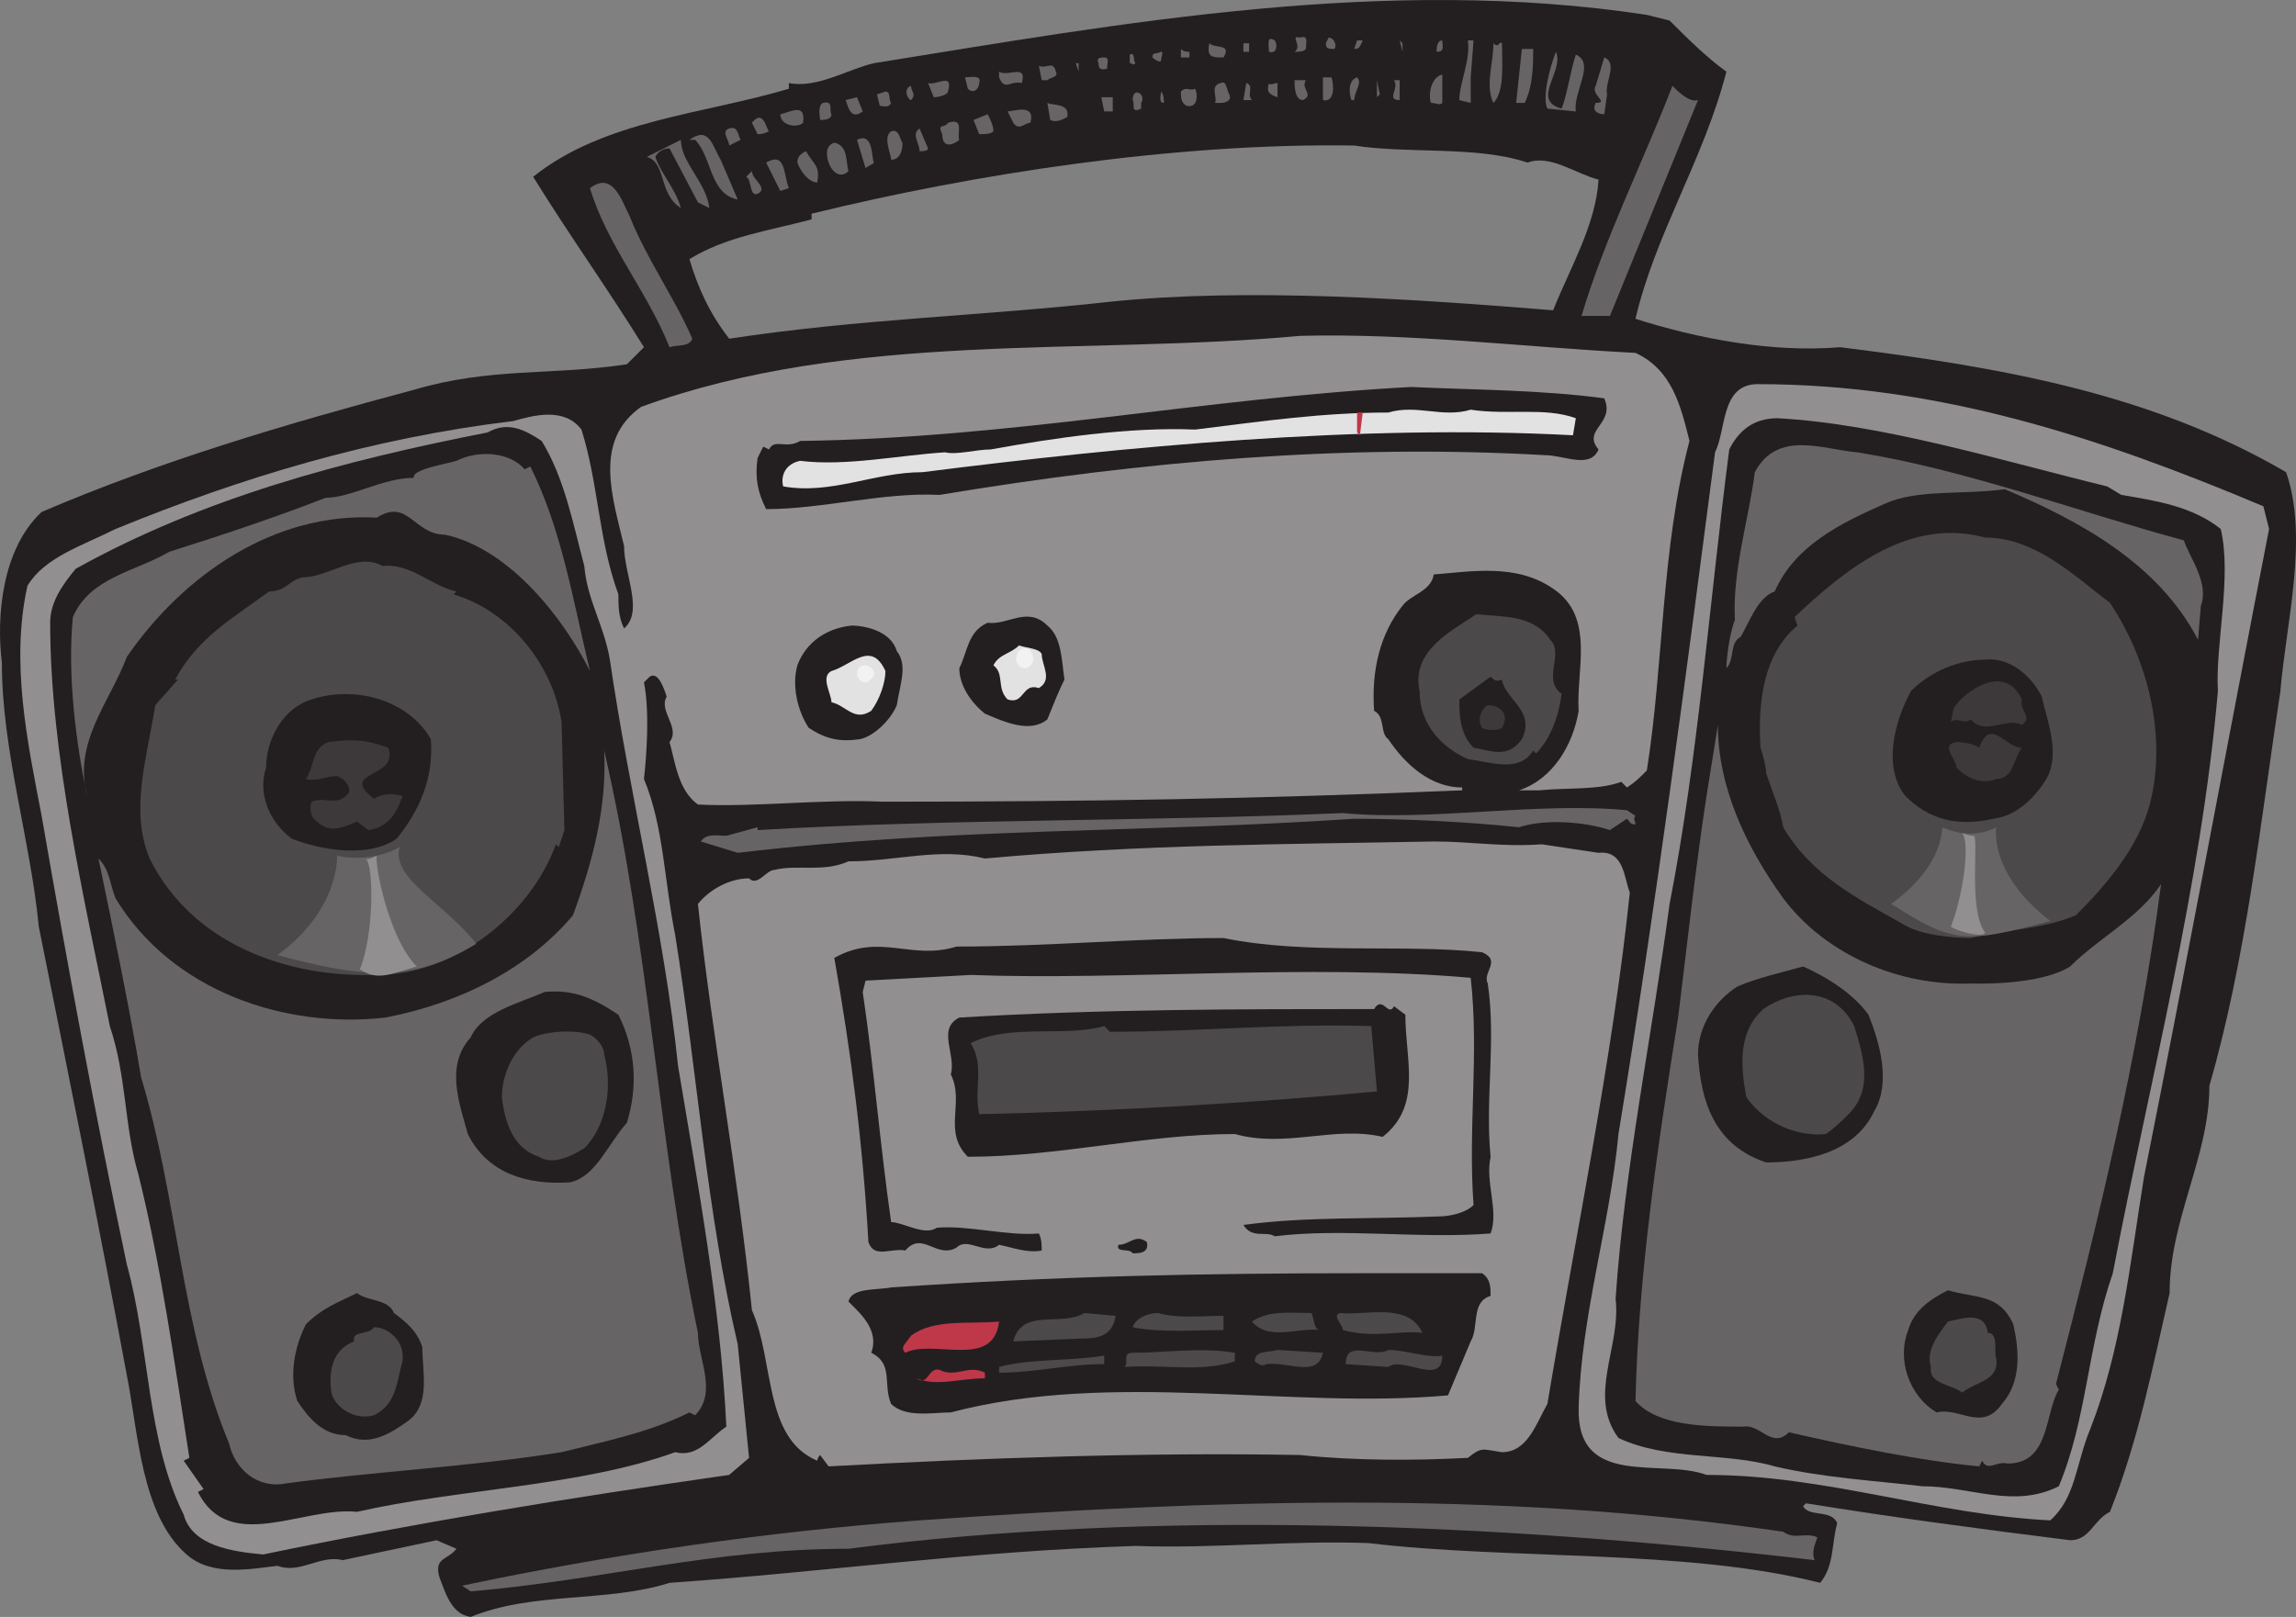 <svg xmlns="http://www.w3.org/2000/svg" width="606.107" height="426.924"><rect width="100%" height="100%" fill="#808080" stroke="none"/><path fill="#231f20" fill-rule="evenodd" d="M440.743 5.424c4.5 4.5 9.75 9.75 15 13.5-6 23.25-18.75 42.75-24 65.25 16.5 5.25 36 9 54 7.5 42 5.25 81.75 12 117.75 33 6 17.25 0 39.75-1.5 57.75-5.25 34.5-9 70.5-18.75 104.25 0 18.75-10.5 35.25-10.5 54.75-4.5 19.5-8.25 39-15.75 57.75-4.5 2.25-5.25 7.5-10.5 7.5-24-3-46.5-6-69.75-9.75l-.75.75c1.5 3 7.5.75 9 4.5-1.5 5.25-.75 11.25-4.5 15.75-35.25-9-81.75-6-119.25-10.5-21-.75-40.5 1.5-61.5.75-45 1.5-80.25 6.75-123 9.75-16.5 5.25-36 2.25-52.5 9-5.25-.75-6.75-6.75-8.25-10.5-1.5-5.25 2.25-4.5 4.5-7.5l-5.25-2.25-24.75 5.25c-6-1.5-11.25 3.75-17.25 1.5-6.75.75-17.25 3-24-3-12-10.5-12.75-32.25-15.75-47.25-7.5-40.5-15.75-81-23.25-118.5-2.25-23.25-9.75-46.5-9.75-69.75-1.5-12 0-30 10.5-39.75 31.5-13.5 64.5-23.25 98.25-32.25 20.25-6 36.75-3.75 56.25-6.75l4.5-4.5c-9.75-15.75-19.5-29.25-29.25-45 18.75-15 45-16.5 67.5-23.25v-1.5c7.5 1.5 15.75-3.75 22.5-5.25 65.25-10.5 135-23.25 204-12.75l6 1.5m-83.25 33c-47.25-.75-100.5 7.5-143.25 18v1.5c-11.25 3-22.5 4.5-32.25 10.5 2.25 7.5 5.25 14.25 10.5 21 34.5-5.25 66.75-6 100.5-9.75 36-3.75 80.25-.75 117 2.25 4.5-11.25 11.25-22.5 12-34.5-6-1.5-12.75-6.75-18.75-4.5-13.5-4.5-31.5-2.25-45.75-4.5"/><path fill="#676465" fill-rule="evenodd" d="M344.743 12.924c-.75.75-1.5.75-3 .75 2.25-1.5-1.5-4.5 1.5-3.75 2.25-.75 1.5 1.5 1.5 3m7.5 0c-1.5 0-2.25 0-2.25-1.5l.75-1.5c1.5 0 2.25 2.25 1.5 3m-15.75-2.25c.75.75.75 3.75-1.5 3 0-1.5-.75-4.5 1.5-3m23.25 0c-.75 1.5-.75 2.25-2.25 2.25l.75-2.25h1.5m10.5 3-.75-3 .75.75zm9 0c0-.75 0-3 1.5-3 0 1.5.75 3-1.5 3m9 6.75v6.75l-3-.75c0-4.5 3-10.5 2.25-15.75h1.5l-.75 9.75m-58.5-6.75h-1.5v-2.25h1.5v2.25m66.75-2.25c0 5.25.75 12.75-2.25 15.75-2.25-4.5 0-10.5 0-15.75 1.5 1.5 1.5-.75 2.25 0m-73.5 3.75c-3 0-4.5 0-3.75-3.75 1.5 1.5 6 0 3.75 3.75m81.75-2.25c0 3.75 0 9.75-2.25 14.25h-2.25l1.5-14.25h3m-90.75.75v1.5h-2.25v-2.25c.75.75 1.5.75 2.25.75m-7.5 2.25c0 .75-1.5 0-2.25-.75 0-1.5.75-.75 2.25-1.5.75 0 0 1.5 0 2.25m105.75 12.75c1.5-3.75 2.25-9.75 3.75-14.25 5.25 2.25-.75 9.75 0 15l-7.5-.75c-1.5-3 .75-11.25 2.25-15 2.25 5.25-6.75 12.75 1.5 15m-112.5-12c-.75.75-.75 0-1.5 0v-2.25c1.5-.75.75 1.5 1.5 2.25m-7.5 1.5c-.75 0-2.25.75-2.25-1.5-.75-1.5.75-1.5 1.5-1.5 1.5 0 .75 1.5.75 3m132 6.75-.75 5.25s-3.75 0-2.25-3c3.75 0-1.5-2.25 0-4.5l2.25-7.5c3.75 1.5 0 6.75.75 9.75m-139.5-6-.75-2.25h.75zm-6 0c.75 1.5-1.5 1.5-2.25 2.25h-1.5l-.75-3.75c2.25.75 3.75-1.5 4.5 1.5m-9 3c-3-.75-4.5 2.25-6-1.5v-1.5c2.25 1.5 7.5-2.25 6 3m111 5.25c-.75.75-1.5 0-3 0-.75-2.25 0-6.75 3-7.5v7.5m-122.25-5.25c0 1.5-1.5 3-3 1.5l-.75-3c1.5 0 4.5-.75 3.75 1.5m93-1.5c.75 2.25.75 6.75-2.25 6v-6h2.25m6 6h-.75c-.75-2.25-.75-5.25 1.5-6 1.5 1.5-.75 3.75-.75 6m-107.25-2.25c0 .75-2.25 1.5-3.75 1.5l-1.5-3.75c2.25.75 6.75-3 5.25 2.25m94.5-3c-1.5 2.25 2.25 3.75-.75 5.25-2.25 0-2.25-3.75-2.25-5.25h3m18.75 4.5v-4.5l.75 3.75zm6 .75c-3.75 0 0-3-1.5-5.25h1.5v5.25m-32.25-4.5v3.75c-2.25-.75-3-1.5-2.25-3.75 0 .75 1.5 0 2.25 0m-12.75 3c.75 1.5-.75 2.25-2.25 2.25h-1.5c.75-1.5-1.5-4.5 1.5-5.25 1.5-.75 1.5 1.5 2.25 3m6 1.5h-2.25l.75-4.5c2.25.75 0 3 1.5 4.5m-90 0c-.75 0-2.25-3 0-3.75 0 1.5 1.5 2.25 0 3.75m75-3c.75 1.5.75 5.25-2.25 4.5-1.5-.75-1.5-2.25-1.5-3.75 1.5-1.5 2.25 0 3.75-.75m132.75 3-23.25 57h-7.5c6-20.25 16.5-41.25 24-60.75 1.5 1.5 4.5 4.5 6.75 3.75m-213 .75c-.75 1.5-2.25.75-3 .75l-.75-3 2.25-.75c1.5 0 .75 2.25 1.5 3m66 0v1.5c-3 1.5-1.5-1.5-2.25-2.25 0-3.75 3.75-1.5 2.25.75m6 0c-1.5 0-.75-2.25-.75-3 .75.75.75 2.25.75 3m-79.5 2.25c-3 2.25-3.75-.75-4.5-3l3-.75 1.5 3.75m66 0h-2.25l-.75-3.75h3v3.75m-9-3 .75 3-.75-3m-65.25 3.75c0 1.5-2.25 1.5-3 1.5 0-.75-.75-3.75.75-4.5 3-.75 1.5 2.25 2.25 3m62.25.75c-1.5.75-3 1.5-4.5.75l-.75-4.5c1.5.75 6 0 5.25 3.75m-69.75 1.5c-1.5 1.5-6 .75-6-2.25 3-.75 6.75-3 6 2.25m60 0c-1.5 0-3 2.25-4.5 0l-1.5-3c1.5 0 7.5-2.25 6 3m-9.75 2.25c-.75.75-2.25.75-3.75.75l-1.5-3.75 3.75-1.5c.75 1.5 1.5 3 1.5 4.5m-59.25 0c-1.5.75-2.25.75-3 .75l-1.5-3c3-3.75 3.75 1.5 4.5 2.25m50.25 2.25c-.75.75-4.5 3-4.5-1.5-1.5-3 .75-1.5 1.5-3 4.5-1.5 2.25 3 3 4.5m-57.75 0-3 1.5c0-1.5-2.25-3.75 0-4.5s2.25 1.5 3 3m49.5 2.25c0 .75-1.5.75-2.25.75 0-2.25-2.25-4.5 0-6l2.25 5.25m-6.75-1.5c0 2.25-.75 4.5-3 4.5 0-1.5-2.25-6 0-7.5 2.25-.75 2.25 2.25 3 3m-43.5 15c-7.5-1.5-6.75-11.25-11.25-15.75h-1.5c5.25-3.75 6 1.5 8.25 5.25l4.5 10.5m36-9.75c-.75.75-1.5.75-2.25 1.5l-2.25-7.5c4.5-2.25 3.75 5.25 4.5 6m-43.5 12-3-1.5-7.5-14.25c-1.5 0-3 .75-3.75 2.25 1.5 4.5 5.25 8.25 6.75 13.5-6-3.75-3.75-12-9-13.5l9-4.5c0 6 6.75 11.25 7.5 18m36.75-9.75c-2.25 2.25-4.5 0-5.25-2.25s-.75-4.5 1.5-5.25c3.75.75 3 5.25 3.75 7.5m-8.25 3c-2.25 0-4.5-3-5.25-5.25 0-1.5.75-2.25 2.25-3 2.25 3.75 3.75 3.75 3 8.25m-7.5 1.5-2.25.75-3.75-7.5c5.25-3 4.5 3 6 6.75m-8.25 1.5c-2.25.75-1.5-3.75-3-4.5l1.5-1.5c0 2.25 4.5 4.5 1.5 6m-33.75 6c4.5 11.25 12 21.75 16.5 32.25-.75 2.25-3.75 1.5-6 2.25-6-15-16.5-27-21-42 6-4.5 8.25 3 10.5 7.5"/><path fill="#918f90" fill-rule="evenodd" d="M431.743 93.174c9.75 4.5 12 14.25 14.25 23.25-7.5 28.5-6.75 58.5-11.25 87-2.25 2.25-3 3-5.25 4.5l-1.5-1.5c-6 2.25-14.25 1.5-21.75 2.25h-5.25c9-3 14.25-12 15.75-21-.75-10.5 4.5-24.75-6.75-32.25-9.75-6.75-21.75-4.5-31.5-3.75-.75 4.5-6 5.25-8.25 8.25-6 7.5-8.25 17.25-7.5 27.75 3 1.5 1.5 6 3.75 7.5 4.5 6.75 11.25 12.75 19.5 12.75v.75c-54 2.25-98.25 3-153 3-15.75-.75-33.75 1.5-48.75.75-5.25-3.75-6-11.25-7.5-16.5 3-3.75-3-8.25-.75-12-.75-2.25-2.25-6.75-4.5-5.25l-1.5 1.5c1.5 7.5.75 18.75 0 25.5 5.25 12.75 5.25 26.25 8.25 41.25 6 37.5 8.25 72.75 16.5 108l3 30-5.25 4.5c-42 6-83.25 12.75-123 21-8.25-.75-18.75-2.25-21-10.5-9.75-19.5-9-44.25-15-66-8.25-39-15.75-79.5-22.5-118.5-3.75-19.5-8.25-40.5-3.75-60.75 4.5-7.5 14.25-10.5 23.25-15 33-13.5 67.5-24 105-28.5 5.25-1.5 13.5-3.75 18 2.25 4.5 14.25 4.5 29.25 9.75 43.5 0 3 0 6 1.5 9 5.25-4.5 0-14.25 0-21.75-3-12.75-8.25-27.75 4.5-36.75 55.5-20.25 117-13.5 174-18.75 29.25-.75 59.25 3 88.5 4.5m165.75 40.5 1.5 6c-11.25 57.75-21.75 114.75-33 171-3.75 23.25-6 45.75-14.25 66.75-3.75 9-3.75 18-10.5 24-30.75-1.5-59.25-12-90.75-12-12-4.5-34.5 3.75-33.75-18 .75-24.75 8.25-48 10.5-72 9.75-59.25 18-122.25 25.5-180 3-6 1.5-18 11.25-18 48 0 90.75 14.25 133.5 32.25"/><path fill="#231f20" fill-rule="evenodd" d="M423.493 105.174c3 6.75-6 8.25-1.5 13.5-2.25 5.25-9 1.5-14.25 1.5-52.5-3-105.75 1.5-159.75 10.5-15-.75-30.75 3.75-45.75 3.75-2.25-4.5-3-8.25-2.25-13.5l1.5-3 1.5.75c1.5-3 4.5 0 8.25-2.25 56.25-.75 105.75-11.25 161.25-14.25 15.75.75 34.5.75 51 3"/><path fill="#e3e2e2" fill-rule="evenodd" d="M388.243 108.174c9.75 1.5 19.5-.75 27.75 2.25l-.75 4.5c-56.25-3-118.5 3-171.75 9.75-12.75 0-24 6-36.75 3.75-.75-3 .75-6 4.5-6.75 12 1.5 26.25-1.5 38.25-2.25 3 .75 8.25-.75 12-.75 16.5-3 36.75-6 54-5.25 18-2.25 33.75-4.5 51-4.5 7.5-2.25 14.25 1.5 21.75-.75"/><path fill="#231f20" fill-rule="evenodd" d="m556.243 128.424 3.75 2.25c9 1.5 18.75 3 26.25 9 3 12.75-1.5 30.75-.75 42.75-4.5 51.75-18 102.75-27.75 153.75-6.75 19.5-6.75 38.25-14.25 56.25-12 6-23.25 0-36 0-12.75-1.5-26.25-2.25-39-5.25-12.75-3.75-28.5-1.5-41.25-7.5-8.25-11.25.75-24-.75-36.75 2.25-33.75 9.75-70.5 14.25-104.25 7.5-38.25 10.5-79.5 15.75-120 2.25-4.5 6-8.25 12.75-8.25 27.75 1.5 59.25 11.25 87 18m-402 21c.75 9 5.25 15.75 6.75 24.75 5.25 36 14.25 71.25 18 107.25 5.25 31.5 11.25 63.75 12.75 95.25-4.5 3-7.5 8.25-13.5 6.75-24.75 9-57.75 9.75-84 15.75-14.25-1.5-33.75 11.25-42-5.25l1.5-.75-5.25-7.5 1.5-.75c-3.75-24-7.5-51-13.5-75-3.75-12.75-3-25.5-7.5-39-6.75-33.75-15.75-72-15.75-106.5 0-5.25 3-9.75 6.75-14.25 33.75-18.75 70.5-28.5 108.75-36 5.25-3 9.75-.75 14.25 2.25 6 9.75 8.25 21.75 11.25 33"/><path fill="#676465" fill-rule="evenodd" d="M576.493 142.674c1.5 4.5 6.75 11.25 4.5 17.25l-.75 9c-10.5-20.25-31.5-31.5-51-39.75-11.25 1.5-23.25 0-31.5 3.75-12 5.25-24 11.25-29.25 23.25-4.5 1.5-6.75 8.25-9 12-3 1.5-1.5 6-3.75 8.25 0-2.25.75-9 2.25-12.75-.75-12.75 3.75-27 5.25-39 6-11.25 18-6 27-5.25 28.5 4.5 58.5 15.75 86.25 23.25m-438-18.75 1.5-.75c8.25 16.5 11.25 35.25 15.75 54-6.75-13.5-21-32.25-38.25-36-8.25 0-9.75-9.75-18-4.5-27-1.5-51 15-66 36.75-4.5 12-14.25 22.5-10.5 36.75-3-14.25-5.25-32.25-3.75-47.25 4.5-10.5 16.5-12 25.5-17.25 14.25-4.5 27.75-9 41.25-14.25 6.75 0 15-5.25 23.25-5.25-.75-2.25 9-3.75 11.25-4.5 6-3 14.25-2.25 18 2.25"/><path fill="#4c494a" fill-rule="evenodd" d="M556.993 159.174c10.5 15.75 15 36 10.5 53.25-3 11.25-11.25 21-19.5 29.25-9 3.75-18.75 3.75-27.75 6-4.5 0-13.5-.75-18-3.75-12-6.75-24-12.75-31.5-25.5-.75-4.5-3-9.75-4.5-14.25 0-1.5-.75-4.5-1.5-6.75-.75-12 .75-24.75 9.75-32.25l-.75-2.25c14.25-13.5 30.75-26.25 50.25-21 13.5 0 24 10.5 33 17.25m-436.5-3-.75.75c15 4.5 26.25 18.75 28.5 33.75l.75 28.5-1.5 4.5-.75-.75c-6.75 18.75-27 34.5-47.25 34.5-24 .75-48.75-8.25-60-30.75-5.25-12.75-.75-26.25 1.5-40.5l6-6.75h-.75c6-11.25 15.75-16.5 24.75-23.25 4.5 0 5.25-3 9-3.75 6.75 0 14.25-6.75 21-3 7.5-.75 12.75 5.25 19.5 6.75m288.75 12.75c3.75 3.75-2.25 10.5 3 14.25-.75 6-3 12-6.75 15.75l-.75-.75c-3.75 6-11.25 3-17.25 2.25-6.75-3-12.75-9-12.75-18-2.25-10.5 8.25-15.75 15-20.25 6.75.75 15 0 19.5 6.75"/><path fill="#231f20" fill-rule="evenodd" d="M276.493 165.174c3.75 3 3.75 9 4.5 14.25-1.5 3-3 6.75-4.5 10.5-4.5 3.75-11.25.75-16.5-1.5-3.75-3-6.75-7.5-6.75-12 2.25-4.5 2.25-9.75 7.5-12 5.25.75 10.5-4.5 15.75.75m-39.75 6.75c3 3.75.75 9 0 14.25-1.5 3.75-6 8.25-9.75 9-5.25.75-9 0-13.5-3-3-4.5-4.5-11.25-3-16.5 2.25-6 7.5-9.75 14.25-10.5 3.75 0 10.5 1.5 12 6.75"/><path fill="#e3e2e2" fill-rule="evenodd" d="M274.993 172.674c0 3 3 6.75-.75 9-4.5-1.5-3.75 4.5-8.25 3-3-3-.75-6.75-3.75-9 1.5-3 4.5-3 6.75-5.25 2.25.75 5.25.75 6 2.25m-41.25 4.5c0 3-1.5 7.5-3.75 10.5-4.5 3-6.75-1.5-10.5-2.25 0-2.25-3-6.75 0-8.25 5.25-1.5 10.5-8.25 14.25 0"/><path fill="#231f20" fill-rule="evenodd" d="M538.993 183.924c1.5 6.75 5.25 15.75.75 22.5-3 4.5-7.5 9-13.5 9.75-9.75 2.25-17.25 0-23.25-6-6-7.5-3-19.5 1.5-27.75 5.25-5.25 12.75-8.25 19.5-8.25 6-.75 12 3.75 15 9.75m-142.5-4.5c.75 5.25 9 8.25 5.25 15.75-3.75 5.25-8.25 3-12.75 2.25-3.75-3.75-3.75-9-3.75-12.75l8.25-6c.75.75 1.5 1.5 3 .75"/><path fill="#3d393a" fill-rule="evenodd" d="M533.743 184.674c-.75 3 3 4.5 0 6.75-3.75-2.25-9.75 3-13.5-1.5-1.5 1.5-3.75-.75-5.25.75l.75-3.75c3-4.5 13.5-12 18-2.25"/><path fill="#231f20" fill-rule="evenodd" d="M113.743 195.174c.75 10.5-3 18.75-9 26.25-7.5 5.25-20.25 3-27.75 0-6-4.5-9-12-6.75-18.75 0-7.5 4.5-15.75 12-18 11.25-3.75 25.5 0 31.5 10.5"/><path fill="#3d393a" fill-rule="evenodd" d="M396.493 192.174c-.75.75-4.5.75-5.25 0-1.5-2.25 0-5.25 1.5-6 3 0 6 2.25 3.75 6"/><path fill="#676465" fill-rule="evenodd" d="M470.743 237.174c11.25 15 30.75 23.25 49.5 22.5 0 0 18 .75 26.25-4.5 7.5-7.5 18-12.75 24-21.75-6 45.75-16.5 88.5-27.75 132l.75 1.5c-3.75 6-2.25 19.5-13.5 19.5-3-.75-5.25 2.25-6.75-.75l-.75 1.5c-15.75-1.5-33.75-5.25-50.25-9-4.5 4.5-7.5-2.25-12-1.5-9.75 0-22.5 0-28.5-6.75.75-33.75 6-68.25 11.25-101.25 2.25-18 4.5-39 7.5-58.5l3-18.75c0 16.5 7.5 32.25 17.25 45.75"/><path fill="#3d393a" fill-rule="evenodd" d="M533.743 197.424c-2.25 3-2.25 8.25-6.75 8.25-3.75 1.5-7.5 0-10.5-3 0-2.25-4.5-6 0-6.75 2.25 0 5.25.75 6 1.5 3-8.25 6.75 0 11.25 0m-431.25 0c3 8.25-13.5 6-3.75 13.5 2.25-1.5 4.5-1.5 7.5-.75-1.5 4.5-3.75 8.25-9 9l-3-2.25c-2.25.75-6.75 3.75-10.5 0-1.5-.75-2.25-3-1.5-5.25 3.75-1.5 6.75 1.5 9.75-2.25.75-1.5-.75-3.75-3-4.5-3 0-5.25 1.5-8.25.75 2.25-3 1.5-8.25 6-9.75 6-.75 9.75-.75 15.75 1.5"/><path fill="#676465" fill-rule="evenodd" d="M184.243 351.924c0 6.75 5.25 15.75-.75 21.75l-1.5-.75c-10.5 5.25-21.75 7.5-33.75 10.5-23.25 3.75-51 5.25-72.75 8.25-7.5 1.5-13.5-3.75-15-10.5-12.75-30.75-13.5-64.5-23.25-96.75-3-18-7.5-39.75-11.25-57.75 3 3 3 6.75 4.5 10.5 15 24.75 45 34.5 71.25 31.5 19.5-3.75 37.5-12.75 49.5-27 5.25-14.25 9-28.5 8.25-43.5 12 51.75 14.25 103.5 24.75 153.75m247.5-136.5c-.75.75 0 1.5 0 2.25-1.5 0-1.5-.75-2.25-1.5l-4.5 3c-6.75-2.25-17.25-3-24-.75-14.25-1.5-30.75-2.25-43.5-2.25-55.5 3.75-105.75 2.25-162.75 9l-9.75-3c1.5-2.25 4.5-1.5 6.75-1.5l8.25-2.25v.75c51-3 102.75-2.25 154.5-4.5 23.25 2.25 51-3 75-.75l2.25 1.5"/><path fill="#918f90" fill-rule="evenodd" d="M421.993 225.174c6.75-.75 6.75 6.75 8.25 10.5-4.5 43.5-14.25 90-21.75 135-3 5.25-5.25 12.75-12 12.75-5.25-.75-5.25-1.5-9 1.5-14.25.75-30 .75-44.25-.75-40.5-.75-83.25.75-124.5 3l-2.25-3c-.75.75-.75 1.5-.75 1.5-14.25-6-11.25-26.25-17.25-39.75-3.75-36.75-10.5-72-14.25-107.25 3-3.75 8.25-6.75 13.5-6.75 2.25 2.25 4.5-2.25 6.75-2.25 6-1.5 12.75.75 19.5-2.25 12.75 0 24-3.75 36-.75 41.25-3.75 80.25-3.75 118.5-4.5 9.75 0 18 1.5 28.5.75l15 2.25"/><path fill="#231f20" fill-rule="evenodd" d="M391.243 251.424c5.25 2.25 0 5.25 1.5 8.25 2.25 15-.75 30.75.75 45.75-1.5 6.75 2.25 14.25 0 20.25-18.75 1.5-39-1.5-57 .75-2.25-1.5-6 .75-8.25-3 16.5-2.25 33.75-1.5 51.75-2.25 2.25 0 6.75-.75 9-3-1.5-20.25 1.5-39.75-.75-60-42.75-3.75-91.5.75-132-.75l-27.75 1.5-.75 3c3 20.25 4.5 39.75 7.5 60.75 3 0 9 3.75 12 1.5 8.25-.75 18.75 2.25 27 1.5.75 1.5.75 3 .75 4.5-3.75.75-7.5-.75-11.25-1.5-3.75 3-8.25-2.25-11.25.75-5.25 3-9-4.5-13.5.75-3.75-.75-8.25 2.25-9.75-2.25-1.5-26.25-4.5-49.5-9-75 12-6.75 20.25.75 32.25-3 24 0 48-2.25 70.5-2.25 21.75 4.5 47.25 1.5 68.25 3.75m102 16.5c3 7.5 6 18 1.5 25.5-5.25 11.25-18.75 13.5-28.5 13.5-13.5-4.5-17.25-15.75-18-28.5 0-7.5 4.5-14.25 10.5-18 5.25-2.25 12-3.75 17.25-5.25 6.75 3 13.5 7.5 17.25 12.75m-330 0c4.5 9 5.25 18.75 2.25 28.5-5.25 6-8.25 14.25-15 15.75-11.25.75-21.75-2.25-27-12.75-2.25-8.25-6-18 .75-25.5 3-6.75 12.75-9 19.5-12 7.5-.75 12.75 1.5 19.5 6"/><path fill="#4c494a" fill-rule="evenodd" d="M489.493 270.924c2.25 7.5 5.25 16.5-1.5 23.25-1.5 1.5-3.75 3.75-6 5.25-6.75.75-15.75-2.25-21-9.75-1.5-8.25-2.25-17.25 4.5-23.25 7.5-5.25 18.75-6 24 4.5"/><path fill="#231f20" fill-rule="evenodd" d="M370.993 267.924c0 12 4.5 24-6 32.25-12.75-3-25.5 3-39-.75-23.25 0-46.5 6-70.5 6-6.75-6.75-.75-14.25-4.5-21.75 1.5-5.25-3.75-12 2.25-15 36.75-2.25 75-2.25 109.5-2.25 2.25-3.75 3.75 2.25 5.25-.75l3 2.25"/><path fill="#4c494a" fill-rule="evenodd" d="M363.493 288.174c-32.25 3-69.75 5.25-105 6-1.5-6.75 1.5-12.75-2.25-18.75 10.5-5.25 24.75-1.5 35.25-4.5l1.5 1.5c24 0 45-2.25 69-1.5l1.5 17.25m-207.75-15c1.5.75 3.75 3 3.75 5.25 2.25 8.25.75 18.75-5.25 24.75-3.75 2.25-8.25 4.5-12 2.25-6.75-2.25-9-9-9.75-15.75 0-6 3-12.75 8.25-15.75 3-1.5 10.5-2.25 15-.75"/><path fill="#231f20" fill-rule="evenodd" d="M302.743 327.924c.75 3-2.25 3-3.75 3-.75-1.5-4.5 0-3.75-2.25 3 0 4.5-3 7.5-.75m88.5 8.25c2.25 1.5 2.25 3.75 2.25 6-5.25 1.5-3 8.25-5.25 12l-6 14.25c-42 3.75-88.5-6.75-131.25 4.5-4.5 0-12 1.5-15.75-2.25-2.25-5.25.75-10.5-5.25-13.5 2.25-6-3-10.5-6-13.5.75-3.75 7.5-3 11.25-3.75 44.25-3 81.75-3.75 124.5-3.75h31.5m140.25 13.5c1.5 6.75 2.25 15-3 21-5.25 7.5-11.25.75-17.25 2.25-7.5-4.5-10.5-14.25-7.5-21.75 1.5-5.25 6-8.25 10.5-10.5 7.5 2.25 13.5.75 17.25 9m-427.5-3c3 2.25 6 4.5 7.5 9 0 6.75 2.25 15-3.75 19.5-5.25 3.75-10.5 6.75-16.5 3.75-6 0-9.75-4.5-12.75-9-2.25-6.75-.75-14.25 2.25-20.25 4.5-4.5 9-6 13.5-8.25 3 2.25 8.25 1.5 9.75 5.25"/><path fill="#4c494a" fill-rule="evenodd" d="M346.243 346.674c.75 2.25.75 4.5 2.25 4.5-6-.75-13.5 3-18-2.25 4.5-3 9.75-2.25 15.75-2.25m29.25 5.25c-6-.75-12.75 1.5-21-.75 0-1.5-3-3.75-.75-4.5 6.75.75 18-3 21.75 5.25m-81-4.5c-.75 5.25-4.5 6-9 6l-18 .75c2.25-9 12.75-3.75 18.75-7.5l8.25.75m28.5 0v3.75c-6.75 0-17.25.75-24-.75.75-2.25 3.75-3.75 6.75-3.75 5.25 1.5 11.25.75 17.25.75m204 11.25c.75 6-5.25 6-9 9-3-2.25-9-2.25-8.25-6.75-1.5-4.5 2.25-9 4.5-12 3.75-.75 9.75-3 10.5 3 3 0 1.5 5.25 2.25 6.75"/><path fill="#be384a" fill-rule="evenodd" d="M263.743 348.924c-1.5 12.75-17.25 4.5-24.75 8.25-1.5-1.5 0-2.25 1.5-4.5 6-4.5 15-3 23.25-3.75"/><path fill="#4c494a" fill-rule="evenodd" d="M106.243 359.424c-1.5 5.25-1.5 11.25-7.5 14.25-5.25 1.5-10.5-2.25-11.25-6-.75-5.25 0-11.25 6-13.5-.75-3 3.75-1.5 5.25-3.75 3.75 0 8.25 3.75 7.5 9m219.75 0c-9 3-18.75.75-29.25 1.5 1.5-.75-.75-3.75 2.25-3.75 8.25 0 18-1.5 27 0v2.25m23.25-2.25c-1.5 6.75-9 2.25-15 3-.75.75-2.25 0-3-.75 0-3 3.75-2.25 6-3l12 .75m31.5.75c0 8.25-10.5 0-14.25 3l-11.25-.75c0-6.75 7.5-1.5 11.25-3.75 4.5 0 10.5 2.25 14.25 1.5m-89.25 1.5v.75c-9.75 0-18 2.25-27.75 2.25v-1.5c8.25-2.25 18.75-1.5 27.75-3v1.5"/><path fill="#be384a" fill-rule="evenodd" d="M259.993 362.424v1.5c-6.75 0-12.75 2.25-18 0 3 2.25 3-3 6-2.25 4.5 2.25 7.5-1.5 12 .75"/><path fill="#676465" fill-rule="evenodd" d="M479.743 405.924c-.75 2.25-1.5 3.75-.75 6-83.25-9.75-174-13.5-255-3-36 0-64.5 8.25-99.75 11.25l-2.25-1.5c39-8.25 80.25-14.25 120.75-17.25 75.75-5.25 150.75-8.25 228 3 3 2.25 6 0 9 1.5m-374.25-182.25c-8.25 4.5-16.5 2.25-16.5 2.25s.75 14.25-15.75 26.25c22.5 6 35.25 7.5 52.5-3-9-11.25-22.5-17.25-20.25-25.5m407.25-5.25c8.25 3.75 14.25 0 14.25 0s-2.25 12 14.25 24.75c-22.5 6-25.5 6-42-4.5-1.5.75 12.75-7.5 13.5-20.25"/><path fill="#918f90" fill-rule="evenodd" d="M96.493 226.674s0 .75 3-.75c-.75 1.5 3 21.75 10.5 29.25-7.5 2.25-10.5 3.75-15 .75 3.75-9 3.75-27.75 1.5-29.25m421.5-6.75s1.5.75 3 .75-1.5 19.5 3 25.5c0 1.5-6.75 0-9-1.5 3-7.5 5.25-21.75 3-24.75"/><path fill="#f2f2f2" fill-rule="evenodd" d="M226.243 177.924c0 .75.75 2.25 2.25 2.25.75 0 2.25-1.5 2.25-2.25 0-1.5-1.5-2.25-2.25-2.25-1.5 0-2.25.75-2.25 2.25m42-3.75c0 .75.75 2.25 2.25 2.25s2.25-1.5 2.25-2.25c0-1.5-.75-3-2.25-3s-2.25 1.5-2.25 3"/><path fill="#be384a" fill-rule="evenodd" d="M358.243 114.174v-5.25h1.5l-.75 6-.75-.75"/></svg>
